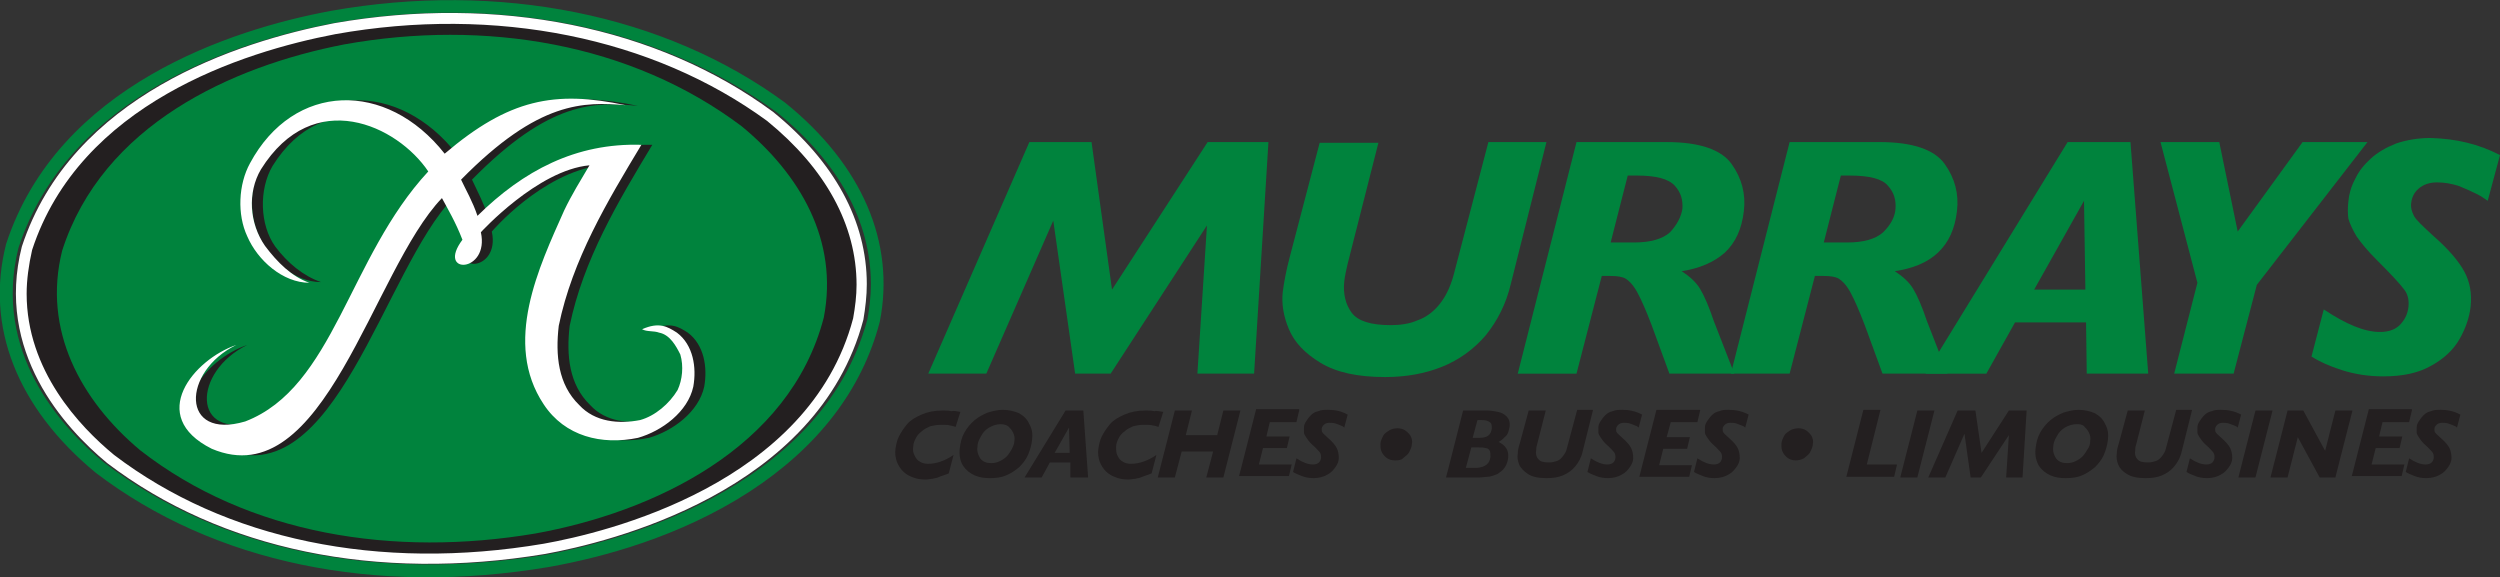 <?xml version="1.0" encoding="utf-8"?>
<!-- Generator: Adobe Illustrator 19.1.0, SVG Export Plug-In . SVG Version: 6.00 Build 0)  -->
<svg version="1.1" id="Layer_1" xmlns="http://www.w3.org/2000/svg" xmlns:xlink="http://www.w3.org/1999/xlink" x="0px" y="0px"
	 viewBox="0 0 366 84.5" style="enable-background:new 0 0 366 84.5;" xml:space="preserve">
<rect x="0" y="0" width="366" height="84.5" fill="#333333" stroke="none"/>
<style type="text/css">
	.st0{fill:#00833d;}
	.st1{fill:#231F20;}
	.st2{enable-background:new    ;}
	.st3{fill:#231F20;}
	.st4{fill:#FFFFFF;}
</style>
<g>
	<g>
		<g>
			<path class="st0" d="M183.6,54.7h-8.3l1.4-21.7l-14.1,21.7h-5.2l-3.2-22.4l-9.8,22.4h-8.5l14.8-33.9h9.1l3,21.6l14-21.6h8.9
				L183.6,54.7z"/>
			<path class="st0" d="M226.4,20.8l-5.2,20.7c-0.7,3-2,5.5-3.7,7.6c-1.7,2-3.9,3.6-6.4,4.6s-5.3,1.5-8.3,1.5
				c-4.1,0-7.2-0.7-9.5-2.1c-2.3-1.4-3.8-3-4.6-4.9c-0.8-1.9-1.1-3.7-0.9-5.5c0.2-1.5,0.5-3.1,1-5l4.4-16.8h8.6l-4.5,17.7
				c-0.2,0.9-0.4,1.7-0.5,2.6c-0.2,1.8,0.2,3.4,1.1,4.6c0.9,1.2,2.8,1.8,5.7,1.8c1.4,0,2.8-0.2,3.9-0.7c1.2-0.4,2.3-1.2,3.2-2.3
				c0.9-1.1,1.6-2.5,2.1-4.3l5.1-19.5H226.4z"/>
			<path class="st0" d="M253.9,54.7h-9.5l-2.6-7.1c-0.8-2.1-1.5-3.7-2.1-4.8c-0.6-1.1-1.2-1.7-1.7-2c-0.5-0.3-1.3-0.4-2.2-0.4h-1.3
				l-3.7,14.3h-8.6l8.6-33.9H244c4.8,0,8,1.1,9.5,3.2c1.5,2.1,2.1,4.4,1.8,6.9c-0.3,2.6-1.2,4.6-2.8,6.1c-1.6,1.4-3.7,2.3-6.3,2.7
				c1.2,0.8,2.1,1.6,2.7,2.6c0.6,1,1.3,2.6,2,4.7L253.9,54.7z M246.3,30.6c0.1-1.3-0.2-2.4-1.1-3.4c-0.9-1-2.7-1.5-5.6-1.5h-1.3
				l-2.5,9.8h3.4c2.4,0,4.2-0.5,5.3-1.5C245.5,32.9,246.1,31.8,246.3,30.6z"/>
			<path class="st0" d="M285.1,54.7h-9.5l-2.6-7.1c-0.8-2.1-1.5-3.7-2.1-4.8c-0.6-1.1-1.2-1.7-1.7-2c-0.5-0.3-1.3-0.4-2.2-0.4h-1.3
				L262,54.7h-8.6l8.6-33.9h13.2c4.8,0,8,1.1,9.5,3.2s2.1,4.4,1.8,6.9c-0.3,2.6-1.2,4.6-2.8,6.1s-3.7,2.3-6.3,2.7
				c1.2,0.8,2.1,1.6,2.7,2.6c0.6,1,1.3,2.6,2,4.7L285.1,54.7z M277.5,30.6c0.1-1.3-0.2-2.4-1.1-3.4c-0.8-1-2.7-1.5-5.6-1.5h-1.3
				l-2.5,9.8h3.4c2.4,0,4.2-0.5,5.3-1.5C276.8,32.9,277.4,31.8,277.5,30.6z"/>
			<path class="st0" d="M314.5,54.7h-9l-0.1-7.5H295l-4.2,7.5h-8.9l20.8-33.9h9.2L314.5,54.7z M305.3,42.4l-0.2-13l-7.3,13H305.3z"
				/>
			<path class="st0" d="M346.6,20.8l-16.2,20.9l-3.4,13h-8.7l3.4-13.3l-5.4-20.6h8.6l2.7,13.1l9.5-13.1H346.6z"/>
			<path class="st0" d="M366,22.7l-1.8,6.7c-0.3-0.2-0.8-0.6-1.6-1s-1.7-0.8-2.7-1.2c-1-0.3-2-0.5-3.1-0.5c-1.1,0-2,0.3-2.7,0.9
				c-0.7,0.6-1,1.3-1.1,2.1c-0.1,0.7,0.1,1.3,0.4,1.9c0.3,0.6,1.3,1.5,2.8,2.9c2.3,2,3.8,3.8,4.6,5.3c0.8,1.5,1.1,3.2,0.9,5.1
				c-0.2,1.6-0.7,3.1-1.6,4.7c-0.9,1.6-2.3,2.9-4.1,3.9c-1.9,1.1-4.2,1.6-7.1,1.6c-2.1,0-4.1-0.3-6-0.9s-3.4-1.3-4.5-2l1.8-6.9
				c3.3,2.2,6,3.3,8.2,3.3c1.4,0,2.4-0.4,3.1-1.2c0.7-0.8,1-1.6,1.1-2.5c0.1-1-0.1-1.9-0.7-2.6c-0.5-0.7-1.9-2.2-4-4.3
				c-1.3-1.3-2.2-2.4-2.9-3.4c-0.6-1-1-1.9-1.2-2.6c-0.1-0.7-0.1-1.6,0-2.5c0.1-1.1,0.4-2.2,1-3.3c0.5-1.1,1.3-2.1,2.3-3
				c1-0.9,2.2-1.6,3.7-2.2c1.5-0.5,3.2-0.8,5-0.8C359.6,20.3,362.9,21.1,366,22.7z"/>
		</g>
		<g>
			<path class="st1" d="M140.6,60.3l-0.7,2.2c-0.3-0.1-0.6-0.2-0.8-0.2c-0.3-0.1-0.5-0.1-0.8-0.1s-0.5,0-0.7,0
				c-0.5,0-0.9,0.1-1.4,0.2c-0.4,0.2-0.9,0.4-1.2,0.7c-0.4,0.3-0.7,0.6-0.9,1c-0.2,0.4-0.4,0.8-0.4,1.3c-0.1,0.5,0,0.9,0.2,1.3
				s0.4,0.7,0.8,0.9c0.3,0.2,0.7,0.3,1.2,0.3c1.1,0,2.4-0.4,3.7-1.3l-0.7,2.7c-0.2,0.1-0.5,0.2-0.8,0.3c-0.3,0.1-0.6,0.2-0.8,0.3
				c-0.2,0.1-0.5,0.1-0.8,0.2c-0.3,0-0.6,0.1-1,0.1c-0.7,0-1.3-0.1-1.8-0.3c-0.6-0.2-1.1-0.5-1.5-0.9c-0.4-0.4-0.7-0.9-0.9-1.4
				c-0.2-0.6-0.3-1.2-0.2-1.9c0.1-0.6,0.2-1.2,0.5-1.8c0.3-0.6,0.7-1.2,1.2-1.8c0.5-0.6,1.2-1,2.1-1.4c0.9-0.4,1.9-0.6,3.1-0.6
				c0.5,0,0.9,0,1.3,0.1C139.6,60.1,140,60.2,140.6,60.3z"/>
			<path class="st1" d="M151.1,64.4c-0.1,0.8-0.3,1.5-0.6,2.2s-0.8,1.3-1.3,1.8c-0.6,0.5-1.2,0.9-1.9,1.2c-0.7,0.3-1.5,0.4-2.4,0.4
				c-0.8,0-1.5-0.1-2.2-0.4c-0.7-0.3-1.3-0.8-1.7-1.4s-0.6-1.5-0.5-2.5c0.1-0.9,0.3-1.7,0.7-2.4c0.4-0.7,0.9-1.3,1.5-1.8
				c0.6-0.5,1.2-0.8,1.9-1.1c0.7-0.2,1.4-0.4,2.2-0.4c0.9,0,1.7,0.2,2.4,0.5c0.7,0.4,1.2,0.9,1.5,1.6
				C151.1,62.8,151.2,63.5,151.1,64.4z M148.5,64.6c0.1-0.5,0-0.9-0.2-1.3c-0.2-0.4-0.4-0.6-0.7-0.9c-0.3-0.2-0.7-0.3-1.1-0.3
				c-0.6,0-1.2,0.2-1.7,0.5c-0.5,0.3-0.9,0.7-1.2,1.3c-0.3,0.5-0.5,1-0.5,1.5c-0.1,0.7,0.1,1.2,0.4,1.7c0.4,0.5,0.9,0.7,1.6,0.7
				c0.5,0,0.9-0.1,1.3-0.3c0.4-0.2,0.7-0.4,1-0.7c0.3-0.3,0.5-0.7,0.7-1C148.3,65.4,148.5,65,148.5,64.6z"/>
			<path class="st1" d="M159.3,69.9h-2.6l0-2.2h-3l-1.2,2.2h-2.5l6-9.8h2.6L159.3,69.9z M156.6,66.3l-0.1-3.7l-2.1,3.7H156.6z"/>
			<path class="st1" d="M170.3,60.3l-0.7,2.2c-0.3-0.1-0.6-0.2-0.8-0.2c-0.3-0.1-0.5-0.1-0.8-0.1c-0.3,0-0.5,0-0.7,0
				c-0.5,0-0.9,0.1-1.4,0.2c-0.4,0.2-0.9,0.4-1.2,0.7c-0.4,0.3-0.7,0.6-0.9,1c-0.2,0.4-0.4,0.8-0.4,1.3c0,0.5,0,0.9,0.2,1.3
				c0.2,0.4,0.4,0.7,0.8,0.9c0.3,0.2,0.7,0.3,1.2,0.3c1.1,0,2.4-0.4,3.7-1.3l-0.7,2.7c-0.2,0.1-0.5,0.2-0.8,0.3
				c-0.3,0.1-0.6,0.2-0.8,0.3c-0.2,0.1-0.5,0.1-0.8,0.2c-0.3,0-0.6,0.1-1,0.1c-0.7,0-1.3-0.1-1.8-0.3c-0.6-0.2-1.1-0.5-1.5-0.9
				c-0.4-0.4-0.7-0.9-0.9-1.4c-0.2-0.6-0.3-1.2-0.2-1.9c0.1-0.6,0.2-1.2,0.5-1.8c0.3-0.6,0.7-1.2,1.2-1.8s1.2-1,2.1-1.4
				c0.9-0.4,1.9-0.6,3.1-0.6c0.5,0,0.9,0,1.3,0.1C169.2,60.1,169.7,60.2,170.3,60.3z"/>
			<path class="st1" d="M181.6,60.1l-2.5,9.8h-2.5l1-3.8h-4.6l-1,3.8h-2.5l2.5-9.8h2.5l-0.9,3.6h4.6l0.9-3.6H181.6z"/>
			<path class="st1" d="M190.2,60.1l-0.4,1.7h-3.9l-0.5,2.1h3.4l-0.4,1.7h-3.5l-0.6,2.4h4.8l-0.4,1.7h-7.3l2.5-9.8H190.2z"/>
			<path class="st1" d="M197.3,60.7l-0.5,1.9c-0.1-0.1-0.2-0.2-0.5-0.3c-0.2-0.1-0.5-0.2-0.8-0.3c-0.3-0.1-0.6-0.1-0.9-0.1
				c-0.3,0-0.6,0.1-0.8,0.3c-0.2,0.2-0.3,0.4-0.3,0.6c0,0.2,0,0.4,0.1,0.5c0.1,0.2,0.4,0.4,0.8,0.8c0.7,0.6,1.1,1.1,1.3,1.5
				c0.2,0.4,0.3,0.9,0.3,1.5c0,0.4-0.2,0.9-0.5,1.3c-0.3,0.4-0.6,0.8-1.2,1.1c-0.5,0.3-1.2,0.5-2,0.5c-0.6,0-1.2-0.1-1.7-0.3
				s-1-0.4-1.3-0.6l0.5-2c0.9,0.6,1.7,0.9,2.4,0.9c0.4,0,0.7-0.1,0.9-0.3c0.2-0.2,0.3-0.5,0.3-0.7c0-0.3,0-0.5-0.2-0.8
				c-0.2-0.2-0.5-0.6-1.2-1.2c-0.4-0.4-0.6-0.7-0.8-1s-0.3-0.5-0.3-0.7c0-0.2,0-0.5,0-0.7c0-0.3,0.1-0.6,0.3-0.9s0.4-0.6,0.7-0.9
				c0.3-0.3,0.6-0.5,1.1-0.6c0.4-0.2,0.9-0.2,1.5-0.2C195.5,60,196.4,60.2,197.3,60.7z"/>
			<path class="st1" d="M206.7,65c0,0.4-0.2,0.8-0.4,1.2s-0.6,0.6-0.9,0.9s-0.8,0.3-1.2,0.3c-0.4,0-0.8-0.1-1.1-0.3
				s-0.6-0.5-0.8-0.9s-0.2-0.7-0.2-1.2c0-0.4,0.2-0.8,0.4-1.2c0.2-0.4,0.6-0.6,0.9-0.8s0.8-0.3,1.2-0.3c0.4,0,0.8,0.1,1.1,0.3
				s0.6,0.5,0.8,0.8C206.7,64.2,206.8,64.6,206.7,65z"/>
			<path class="st1" d="M220.8,67c-0.1,0.9-0.5,1.7-1.3,2.2c-0.2,0.2-0.5,0.3-0.8,0.4c-0.3,0.1-0.6,0.2-0.9,0.2s-0.8,0.1-1.2,0.1
				h-4.9l2.5-9.8h3.5c0.6,0,1.1,0.1,1.6,0.2c0.5,0.1,0.9,0.3,1.3,0.7c0.3,0.3,0.5,0.8,0.4,1.5c-0.1,0.5-0.2,1-0.5,1.3
				c-0.3,0.3-0.7,0.7-1.1,0.9C220.4,65.2,220.9,65.9,220.8,67z M218.2,66.9c0-0.4,0-0.7-0.1-0.9s-0.3-0.4-0.6-0.4
				c-0.3-0.1-0.7-0.1-1.2-0.1h-0.9l-0.8,3h1.6C217.4,68.4,218.1,67.9,218.2,66.9z M218.4,62.7c0-0.4,0-0.7-0.3-0.9s-0.6-0.3-1.2-0.3
				h-0.6l-0.7,2.6h1C217.7,64.1,218.3,63.7,218.4,62.7z"/>
			<path class="st1" d="M233.2,60.1l-1.5,6c-0.2,0.9-0.6,1.6-1.1,2.2c-0.5,0.6-1.1,1-1.8,1.3c-0.7,0.3-1.5,0.4-2.4,0.4
				c-1.2,0-2.1-0.2-2.7-0.6s-1.1-0.9-1.3-1.4c-0.2-0.5-0.3-1.1-0.2-1.6c0-0.4,0.1-0.9,0.3-1.5l1.3-4.8h2.5l-1.3,5.1
				c-0.1,0.3-0.1,0.5-0.1,0.7c-0.1,0.5,0,1,0.3,1.3c0.3,0.4,0.8,0.5,1.6,0.5c0.4,0,0.8-0.1,1.1-0.2c0.3-0.1,0.6-0.3,0.9-0.7
				s0.5-0.7,0.6-1.2l1.5-5.6H233.2z"/>
			<path class="st1" d="M240.4,60.7l-0.5,1.9c-0.1-0.1-0.2-0.2-0.5-0.3c-0.2-0.1-0.5-0.2-0.8-0.3c-0.3-0.1-0.6-0.1-0.9-0.1
				c-0.3,0-0.6,0.1-0.8,0.3c-0.2,0.2-0.3,0.4-0.3,0.6c0,0.2,0,0.4,0.1,0.5c0.1,0.2,0.4,0.4,0.8,0.8c0.7,0.6,1.1,1.1,1.3,1.5
				c0.2,0.4,0.3,0.9,0.3,1.5c0,0.4-0.2,0.9-0.5,1.3s-0.6,0.8-1.2,1.1c-0.5,0.3-1.2,0.5-2,0.5c-0.6,0-1.2-0.1-1.7-0.3s-1-0.4-1.3-0.6
				l0.5-2c0.9,0.6,1.7,0.9,2.4,0.9c0.4,0,0.7-0.1,0.9-0.3s0.3-0.5,0.3-0.7c0-0.3,0-0.5-0.2-0.8c-0.2-0.2-0.5-0.6-1.2-1.2
				c-0.4-0.4-0.6-0.7-0.8-1s-0.3-0.5-0.3-0.7c0-0.2,0-0.5,0-0.7c0-0.3,0.1-0.6,0.3-0.9s0.4-0.6,0.7-0.9c0.3-0.3,0.6-0.5,1.1-0.6
				c0.4-0.2,0.9-0.2,1.5-0.2C238.5,60,239.5,60.2,240.4,60.7z"/>
			<path class="st1" d="M248.9,60.1l-0.4,1.7h-3.9L244,64h3.4l-0.4,1.7h-3.5l-0.6,2.4h4.8l-0.4,1.7H240l2.5-9.8H248.9z"/>
			<path class="st1" d="M256,60.7l-0.5,1.9c-0.1-0.1-0.2-0.2-0.5-0.3s-0.5-0.2-0.8-0.3c-0.3-0.1-0.6-0.1-0.9-0.1
				c-0.3,0-0.6,0.1-0.8,0.3c-0.2,0.2-0.3,0.4-0.3,0.6c0,0.2,0,0.4,0.1,0.5c0.1,0.2,0.4,0.4,0.8,0.8c0.7,0.6,1.1,1.1,1.3,1.5
				c0.2,0.4,0.3,0.9,0.3,1.5c0,0.4-0.2,0.9-0.5,1.3c-0.3,0.4-0.6,0.8-1.2,1.1c-0.5,0.3-1.2,0.5-2,0.5c-0.6,0-1.2-0.1-1.7-0.3
				c-0.5-0.2-1-0.4-1.3-0.6l0.5-2c0.9,0.6,1.7,0.9,2.4,0.9c0.4,0,0.7-0.1,0.9-0.3c0.2-0.2,0.3-0.5,0.3-0.7c0-0.3,0-0.5-0.2-0.8
				c-0.2-0.2-0.5-0.6-1.2-1.2c-0.4-0.4-0.6-0.7-0.8-1c-0.2-0.3-0.3-0.5-0.3-0.7c0-0.2,0-0.5,0-0.7c0-0.3,0.1-0.6,0.3-0.9
				c0.2-0.3,0.4-0.6,0.7-0.9c0.3-0.3,0.6-0.5,1.1-0.6c0.4-0.2,0.9-0.2,1.4-0.2C254.1,60,255.1,60.2,256,60.7z"/>
			<path class="st1" d="M265.4,65c0,0.4-0.2,0.8-0.4,1.2s-0.6,0.6-0.9,0.9c-0.4,0.2-0.8,0.3-1.2,0.3c-0.4,0-0.8-0.1-1.1-0.3
				c-0.3-0.2-0.6-0.5-0.8-0.9c-0.2-0.4-0.2-0.7-0.2-1.2c0-0.4,0.2-0.8,0.4-1.2c0.2-0.4,0.6-0.6,0.9-0.8s0.8-0.3,1.2-0.3
				c0.4,0,0.8,0.1,1.1,0.3c0.3,0.2,0.6,0.5,0.8,0.8C265.4,64.2,265.5,64.6,265.4,65z"/>
			<path class="st1" d="M277.7,68.1l-0.4,1.7h-7l2.5-9.8h2.5l-2,8H277.7z"/>
			<path class="st1" d="M283.2,60.1l-2.5,9.8h-2.5l2.5-9.8H283.2z"/>
			<path class="st1" d="M296.1,69.9h-2.4l0.4-6.2l-4.1,6.2h-1.5l-0.9-6.4l-2.8,6.4h-2.5l4.3-9.8h2.6l0.9,6.2l4-6.2h2.6L296.1,69.9z"
				/>
			<path class="st1" d="M308.6,64.4c-0.1,0.8-0.3,1.5-0.6,2.2c-0.3,0.7-0.8,1.3-1.3,1.8c-0.6,0.5-1.2,0.9-1.9,1.2
				c-0.7,0.3-1.5,0.4-2.4,0.4c-0.8,0-1.5-0.1-2.2-0.4c-0.7-0.3-1.3-0.8-1.7-1.4c-0.4-0.7-0.6-1.5-0.5-2.5c0.1-0.9,0.3-1.7,0.7-2.4
				c0.4-0.7,0.9-1.3,1.5-1.8c0.6-0.5,1.2-0.8,1.9-1.1c0.7-0.2,1.4-0.4,2.2-0.4c0.9,0,1.7,0.2,2.4,0.5c0.7,0.4,1.2,0.9,1.5,1.6
				C308.6,62.8,308.7,63.5,308.6,64.4z M306,64.6c0.1-0.5,0-0.9-0.2-1.3c-0.2-0.4-0.4-0.6-0.7-0.9s-0.7-0.3-1.1-0.3
				c-0.6,0-1.2,0.2-1.7,0.5c-0.5,0.3-0.9,0.7-1.2,1.3c-0.3,0.5-0.5,1-0.5,1.5c-0.1,0.7,0.1,1.2,0.4,1.7c0.4,0.5,0.9,0.7,1.6,0.7
				c0.5,0,0.9-0.1,1.3-0.3c0.4-0.2,0.7-0.4,1-0.7c0.3-0.3,0.5-0.7,0.7-1C305.9,65.4,306,65,306,64.6z"/>
			<path class="st1" d="M320.9,60.1l-1.5,6c-0.2,0.9-0.6,1.6-1.1,2.2c-0.5,0.6-1.1,1-1.8,1.3c-0.7,0.3-1.5,0.4-2.4,0.4
				c-1.2,0-2.1-0.2-2.7-0.6c-0.7-0.4-1.1-0.9-1.3-1.4c-0.2-0.5-0.3-1.1-0.2-1.6c0-0.4,0.1-0.9,0.3-1.5l1.3-4.8h2.5l-1.3,5.1
				c-0.1,0.3-0.1,0.5-0.1,0.7c-0.1,0.5,0,1,0.3,1.3c0.3,0.4,0.8,0.5,1.6,0.5c0.4,0,0.8-0.1,1.1-0.2c0.3-0.1,0.6-0.3,0.9-0.7
				s0.5-0.7,0.6-1.2l1.5-5.6H320.9z"/>
			<path class="st1" d="M328.1,60.7l-0.5,1.9c-0.1-0.1-0.2-0.2-0.5-0.3s-0.5-0.2-0.8-0.3c-0.3-0.1-0.6-0.1-0.9-0.1
				c-0.3,0-0.6,0.1-0.8,0.3c-0.2,0.2-0.3,0.4-0.3,0.6c0,0.2,0,0.4,0.1,0.5c0.1,0.2,0.4,0.4,0.8,0.8c0.7,0.6,1.1,1.1,1.3,1.5
				c0.2,0.4,0.3,0.9,0.3,1.5c0,0.4-0.2,0.9-0.5,1.3c-0.3,0.4-0.6,0.8-1.2,1.1c-0.5,0.3-1.2,0.5-2,0.5c-0.6,0-1.2-0.1-1.7-0.3
				c-0.5-0.2-1-0.4-1.3-0.6l0.5-2c0.9,0.6,1.7,0.9,2.4,0.9c0.4,0,0.7-0.1,0.9-0.3c0.2-0.2,0.3-0.5,0.3-0.7c0-0.3,0-0.5-0.2-0.8
				c-0.2-0.2-0.5-0.6-1.2-1.2c-0.4-0.4-0.6-0.7-0.8-1c-0.2-0.3-0.3-0.5-0.3-0.7c0-0.2,0-0.5,0-0.7c0-0.3,0.1-0.6,0.3-0.9
				c0.2-0.3,0.4-0.6,0.7-0.9c0.3-0.3,0.6-0.5,1.1-0.6c0.4-0.2,0.9-0.2,1.4-0.2C326.2,60,327.2,60.2,328.1,60.7z"/>
			<path class="st1" d="M332.7,60.1l-2.5,9.8h-2.5l2.5-9.8H332.7z"/>
			<path class="st1" d="M344.4,60.1l-2.5,9.8h-2.3l-3.2-5.9l-1.5,5.9h-2.5l2.5-9.8h2.3l3.2,5.9l1.5-5.9H344.4z"/>
			<path class="st1" d="M353.1,60.1l-0.4,1.7h-3.9l-0.5,2.1h3.4l-0.4,1.7h-3.5l-0.6,2.4h4.8l-0.4,1.7h-7.3l2.5-9.8H353.1z"/>
			<path class="st1" d="M360.2,60.7l-0.5,1.9c-0.1-0.1-0.2-0.2-0.5-0.3c-0.2-0.1-0.5-0.2-0.8-0.3c-0.3-0.1-0.6-0.1-0.9-0.1
				c-0.3,0-0.6,0.1-0.8,0.3c-0.2,0.2-0.3,0.4-0.3,0.6c0,0.2,0,0.4,0.1,0.5c0.1,0.2,0.4,0.4,0.8,0.8c0.7,0.6,1.1,1.1,1.3,1.5
				c0.2,0.4,0.3,0.9,0.3,1.5c0,0.4-0.2,0.9-0.5,1.3s-0.6,0.8-1.2,1.1c-0.5,0.3-1.2,0.5-2,0.5c-0.6,0-1.2-0.1-1.7-0.3s-1-0.4-1.3-0.6
				l0.5-2c0.9,0.6,1.7,0.9,2.4,0.9c0.4,0,0.7-0.1,0.9-0.3s0.3-0.5,0.3-0.7c0-0.3,0-0.5-0.2-0.8c-0.2-0.2-0.5-0.6-1.2-1.2
				c-0.4-0.4-0.6-0.7-0.8-1s-0.3-0.5-0.3-0.7c0-0.2,0-0.5,0-0.7c0-0.3,0.1-0.6,0.3-0.9s0.4-0.6,0.7-0.9c0.3-0.3,0.6-0.5,1.1-0.6
				c0.4-0.2,0.9-0.2,1.5-0.2C358.3,60,359.3,60.2,360.2,60.7z"/>
		</g>
	</g>
	<g>
		<g>
			<path class="st0" d="M48.4,1.6C33.9,4.3,8.5,12.5,0.9,35.7c-3.1,12.1,1.6,24,13.1,33.5C31.3,82.4,54.9,87.3,80.4,83
				c7.8-1.4,19.1-4.4,29.3-11c10-6.5,16.5-14.9,19.1-24.9c2.3-11.6-2.6-23-13.9-32.1l0,0C97.3,2.1,73.1-2.8,48.4,1.6z M15.2,67.7
				C8.9,62.5-1.1,51.5,2.7,36.3C10,14,34.6,6.1,48.7,3.4c24.2-4.3,47.9,0.5,65.1,13.1c9,7.3,13.7,16,13.7,25.1
				c0,1.7-0.2,3.4-0.5,5.1C120.2,72.1,89.3,79.5,80,81.2C55.1,85.3,32.1,80.6,15.2,67.7z"/>
		</g>
		<g class="st2">
			<path class="st3" d="M16.2,67.2C10,62.1,0.2,51.3,4,36.4C11.1,14.5,35.2,6.8,49,4.2C72.7,0,96,4.7,112.8,17.1
				c8.8,7.1,13.4,15.7,13.4,24.6c0,1.7-0.2,3.3-0.5,5c-6.6,24.8-36.9,32.1-46,33.7C55.3,84.5,32.7,79.8,16.2,67.2z"/>
		</g>
		<g>
			<path class="st4" d="M48.9,3.4c-14,2.7-38.4,10.5-45.7,32.7c-3.9,15.4,6.2,26.5,12.5,31.7l0,0c16.7,12.7,39.4,17.4,64.1,13.3
				c9.3-1.7,39.9-9,46.6-34.3c0.3-1.8,0.5-3.5,0.5-5.2c0-9.2-4.7-17.9-13.7-25.2C96.3,3.9,72.8-0.8,48.9,3.4z M3.9,43
				c0-2,0.3-4.2,0.8-6.4c7-21.4,30.8-29,44.4-31.6c23.5-4.2,46.5,0.5,63.2,12.7c8.6,7,13.1,15.3,13.1,24c0,1.6-0.2,3.2-0.5,4.9
				C118.5,70.9,88.6,78,79.6,79.6c-24.2,4.1-46.6-0.6-62.9-13C11.6,62.4,3.9,54.2,3.9,43z"/>
		</g>
		<path class="st0" d="M108.6,18.5c8.5,7,14.2,16.7,12,28c-5,19.2-25.1,28.5-42.2,31.6c-20.7,3.5-42,0.2-57.9-12.2
			C11.8,58.6,6.2,48.3,9.1,36.7C15,18.3,33.9,9.7,50.4,6.5C71,2.8,92.4,6.3,108.6,18.5z"/>
		<g>
			<path class="st3" d="M69.1,26.3c0.7,1.5,1.9,3.8,2.6,6c6.7-6.6,14.1-11.3,23.8-11.1c-5,8.3-10.1,16.8-12.1,26.5
				c-0.5,4.3-0.1,8.6,3,11.6c2.3,2.5,5.8,2.8,8.9,2.2c2.2-0.6,4.3-2.4,5.5-4.4c0.7-1.5,0.9-3.5,0.4-5.2c-0.6-1.2-1.5-2.9-3.1-3.2
				c-0.8-0.3-1.8-0.1-2.5-0.5c2.5-1.1,3.7-0.4,5.1,0.5c2.4,1.8,2.9,5.1,2.4,7.9c-0.8,3.7-4.6,6.5-8.1,7.5
				c-5.3,1.1-10.7-0.2-13.8-4.9c-6-9-0.7-20.1,3-28.4c1.1-2.3,2.4-4.4,3.7-6.6C79.2,25.4,72,33.9,72,33.9c1.3,6-6.7,6.2-2.9,1.1
				c-1-2.6-1.9-4.6-2.7-6.1C56.1,39.6,49.1,72.7,32.6,65.7c-9.6-4.8-2.6-13.1,3.6-15.2c-8,3.9-8.2,14,1.3,11.2
				c13-5,15.6-24.5,27.3-37.1c-4.5-6.7-17.2-12.6-24.9-0.3c-2,3.4-1.9,8.6,0.4,11.8c1.8,2.4,4.1,4.3,6.7,5.2l0,0
				c-3.9,0-7.6-3.3-9.1-6.8c-1.5-3.2-1.3-7.6,0.4-10.7c6.5-11.8,20.1-12.1,28.6-1.2c9.4-8,16.1-9.3,26.5-7.1
				C87.1,14.9,80.5,14.7,69.1,26.3z"/>
		</g>
		<g>
			<path class="st4" d="M67.5,26.3c0.7,1.5,1.7,3.2,2.4,5.3c6.7-6.6,14.4-10.7,24-10.4c-5,8.3-10.1,16.8-12.1,26.5
				c-0.5,4.3-0.1,8.6,3,11.6c2.3,2.5,5.8,2.8,8.9,2.2c2.2-0.6,4.3-2.4,5.5-4.4c0.7-1.5,0.9-3.5,0.4-5.2c-0.6-1.2-1.5-2.9-3.1-3.2
				c-0.8-0.3-1.8-0.1-2.5-0.5c2.5-1.1,3.7-0.4,5.1,0.5c2.4,1.8,2.9,5.1,2.4,7.9c-0.8,3.7-4.6,6.5-8.1,7.5
				c-5.3,1.1-10.7-0.2-13.8-4.9c-6-9-0.7-20.1,3-28.4c1.1-2.3,2.4-4.4,3.7-6.6c-7.6,0.7-15.9,9.8-15.9,9.8c1.3,6-6.6,6.3-2.7,1.1
				c-1-2.6-2.2-4.6-3-6.1C54.5,39.6,47.5,72.7,31,65.7c-9.6-4.8-2.6-13.1,3.6-15.2c-8,3.9-8.2,14,1.3,11.2c13-5,15.1-24,26.8-36.6
				c-4.5-6.7-16.8-12.6-24.5-0.3c-2,3.4-1.7,7.9,0.6,11.2c1.8,2.4,3.9,4.5,6.5,5.4l0,0c-3.9,0-7.6-3.3-9.1-6.8
				c-1.5-3.2-1.3-7.6,0.4-10.7C43,12,56.6,11.7,65.1,22.5c9.4-8,16.1-9.3,26.5-7.1C85.5,14.9,78.9,14.7,67.5,26.3z"/>
		</g>
	</g>
</g>
</svg>

